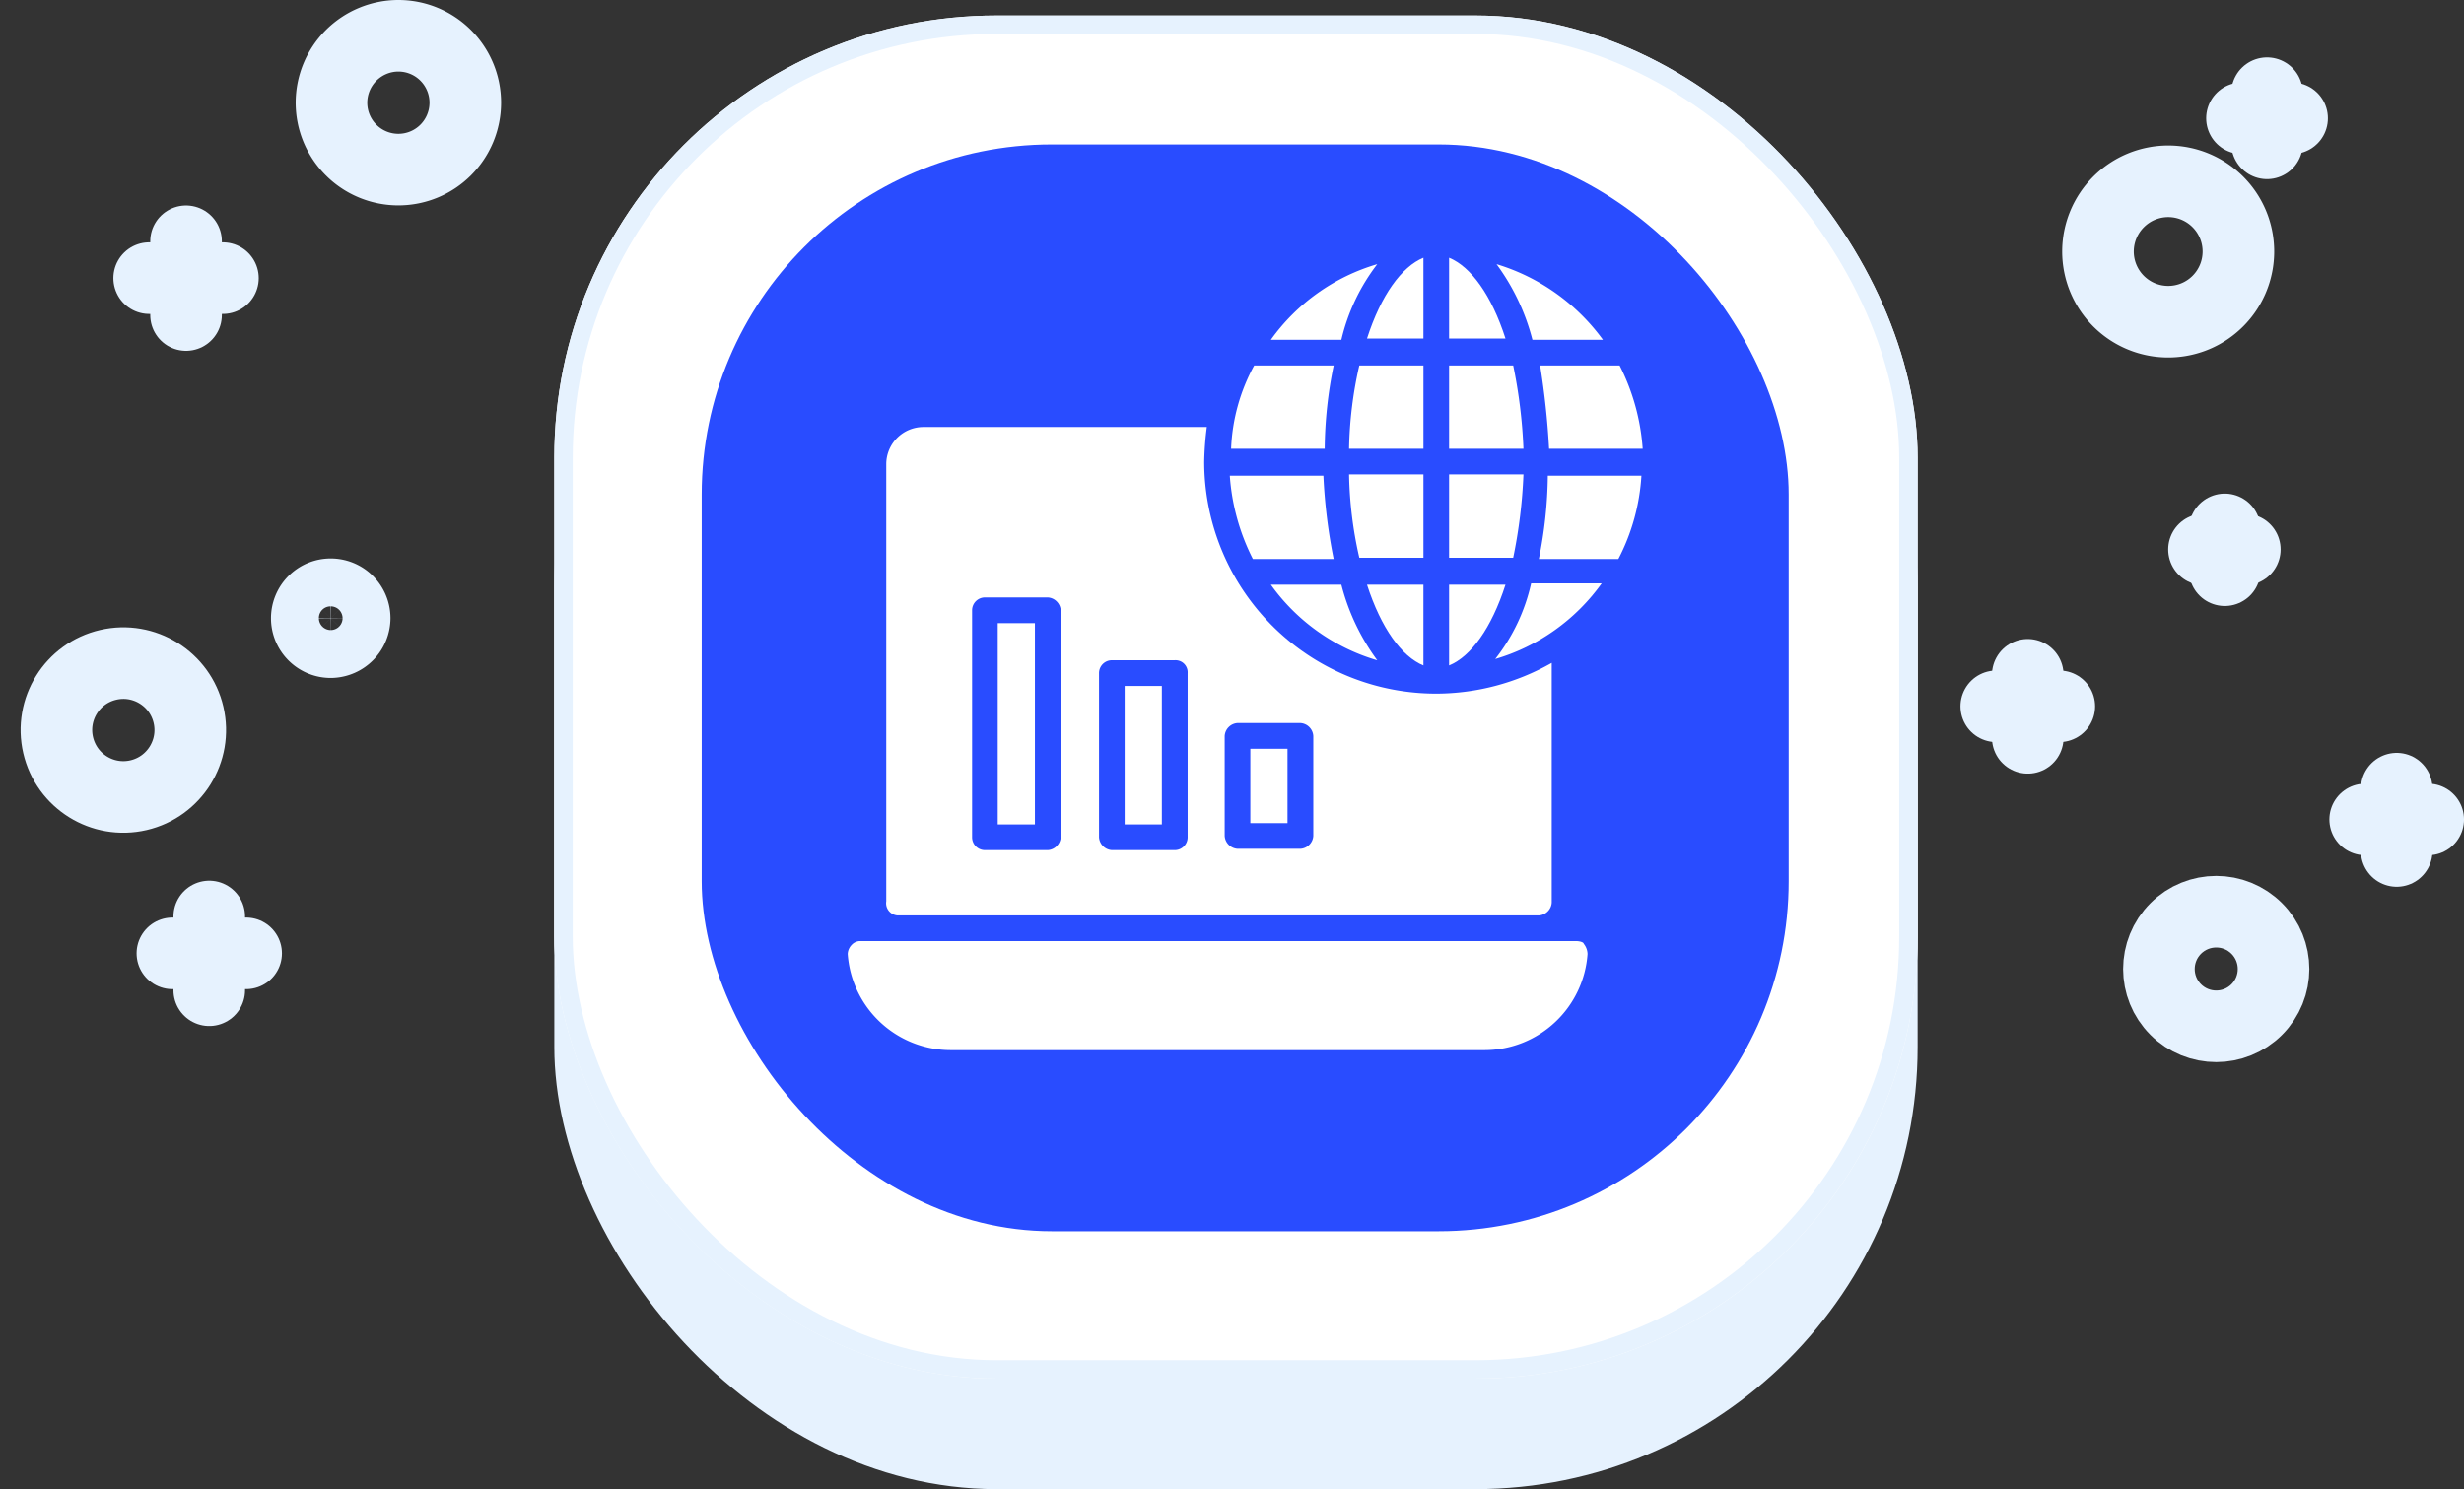 <svg xmlns="http://www.w3.org/2000/svg" width="133.744" height="80.842" viewBox="0 0 133.744 80.842">
  <rect x="0" y="0" width="133.744" height="80.842" fill="#333333" stroke="none"/>
  <g id="icon-global-reach" transform="translate(2.333 0.842)">
    <rect id="Rectangle_285" data-name="Rectangle 285" width="74" height="73" rx="24" transform="translate(27.755 7)" fill="#e6f2fe"/>
    <g id="Rectangle_284" data-name="Rectangle 284" transform="translate(27.755)" fill="#fff" stroke="#e6f2fe" stroke-width="1">
      <rect width="74" height="74" rx="24" stroke="none"/>
      <rect x="0.5" y="0.5" width="73" height="73" rx="23.5" fill="none"/>
    </g>
    <rect id="Rectangle_286" data-name="Rectangle 286" width="59" height="59" rx="19" transform="translate(35.755 7)" fill="#294cff"/>
    <g id="Group_3561" data-name="Group 3561" transform="translate(106.022 4.217)">
      <g id="Group_1868" data-name="Group 1868" transform="translate(13.337 0)">
        <line id="Line_1" data-name="Line 1" y2="2.722" transform="translate(1.361)" fill="none" stroke="#e6f2fe" stroke-linecap="round" stroke-linejoin="round" stroke-miterlimit="10" stroke-width="3.886"/>
        <line id="Line_2" data-name="Line 2" x2="2.722" transform="translate(0 1.361)" fill="none" stroke="#e6f2fe" stroke-linecap="round" stroke-linejoin="round" stroke-miterlimit="10" stroke-width="3.886"/>
      </g>
      <g id="Group_1870" data-name="Group 1870" transform="translate(11.276 23.68)">
        <line id="Line_5" data-name="Line 5" y2="2.216" transform="translate(1.128)" fill="none" stroke="#e6f2fe" stroke-linecap="round" stroke-linejoin="round" stroke-miterlimit="10" stroke-width="3.886"/>
        <line id="Line_6" data-name="Line 6" x2="2.216" transform="translate(0 1.089)" fill="none" stroke="#e6f2fe" stroke-linecap="round" stroke-linejoin="round" stroke-miterlimit="10" stroke-width="3.886"/>
      </g>
      <path id="Path_2247" data-name="Path 2247" d="M420.4,88.611a3.811,3.811,0,1,0,3.811-3.811A3.817,3.817,0,0,0,420.4,88.611Z" transform="translate(-414.878 -80.017)" fill="none" stroke="#e6f2fe" stroke-linecap="round" stroke-linejoin="round" stroke-miterlimit="10" stroke-width="3.886"/>
      <g id="Group_1871" data-name="Group 1871" transform="translate(20.025 37.756)">
        <line id="Line_7" data-name="Line 7" y1="3.383" transform="translate(1.711)" fill="none" stroke="#e6f2fe" stroke-linecap="round" stroke-linejoin="round" stroke-miterlimit="10" stroke-width="3.886"/>
        <line id="Line_8" data-name="Line 8" x1="3.422" transform="translate(0 1.672)" fill="none" stroke="#e6f2fe" stroke-linecap="round" stroke-linejoin="round" stroke-miterlimit="10" stroke-width="3.886"/>
      </g>
      <g id="Group_1872" data-name="Group 1872" transform="translate(0 31.574)">
        <line id="Line_9" data-name="Line 9" y1="3.422" transform="translate(1.711)" fill="none" stroke="#e6f2fe" stroke-linecap="round" stroke-linejoin="round" stroke-miterlimit="10" stroke-width="3.886"/>
        <line id="Line_10" data-name="Line 10" x1="3.422" transform="translate(0 1.711)" fill="none" stroke="#e6f2fe" stroke-linecap="round" stroke-linejoin="round" stroke-miterlimit="10" stroke-width="3.886"/>
      </g>
      <circle id="Ellipse_306" data-name="Ellipse 306" cx="3.111" cy="3.111" r="3.111" transform="translate(7.541 47.547) rotate(-45)" fill="none" stroke="#e6f2fe" stroke-linecap="round" stroke-linejoin="round" stroke-miterlimit="10" stroke-width="3.886"/>
    </g>
    <g id="Group_3562" data-name="Group 3562" transform="translate(0 1.101)">
      <g id="Group_1875" data-name="Group 1875" transform="translate(7.024 47.812)">
        <line id="Line_13" data-name="Line 13" y2="4.003" transform="translate(2.001 0)" fill="none" stroke="#e6f2fe" stroke-linecap="round" stroke-linejoin="round" stroke-miterlimit="10" stroke-width="3.886"/>
        <line id="Line_14" data-name="Line 14" x2="4.003" transform="translate(0 2.001)" fill="none" stroke="#e6f2fe" stroke-linecap="round" stroke-linejoin="round" stroke-miterlimit="10" stroke-width="3.886"/>
      </g>
      <g id="Group_1876" data-name="Group 1876" transform="translate(5.764 11.156)">
        <line id="Line_15" data-name="Line 15" y2="4.003" transform="translate(2.001)" fill="none" stroke="#e6f2fe" stroke-linecap="round" stroke-linejoin="round" stroke-miterlimit="10" stroke-width="3.886"/>
        <line id="Line_16" data-name="Line 16" x2="4.003" transform="translate(0 2.001)" fill="none" stroke="#e6f2fe" stroke-linecap="round" stroke-linejoin="round" stroke-miterlimit="10" stroke-width="3.886"/>
      </g>
      <circle id="Ellipse_307" data-name="Ellipse 307" cx="3.632" cy="3.632" r="3.632" transform="matrix(0.974, -0.227, 0.227, 0.974, 0, 34.976)" fill="none" stroke="#e6f2fe" stroke-linecap="round" stroke-linejoin="round" stroke-miterlimit="10" stroke-width="3.886"/>
      <path id="Path_2248" data-name="Path 2248" d="M89.2,63.932A3.632,3.632,0,1,0,92.832,60.3,3.638,3.638,0,0,0,89.2,63.932Z" transform="translate(-73.541 -60.3)" fill="none" stroke="#e6f2fe" stroke-linecap="round" stroke-linejoin="round" stroke-miterlimit="10" stroke-width="3.886"/>
      <path id="Path_2251" data-name="Path 2251" d="M88.194,143.4a1.3,1.3,0,1,0-1.3,1.3A1.313,1.313,0,0,0,88.194,143.4Z" transform="translate(-71.275 -111.782)" fill="none" stroke="#e6f2fe" stroke-linecap="round" stroke-linejoin="round" stroke-miterlimit="10" stroke-width="3.886"/>
    </g>
    <g id="Group_3638" data-name="Group 3638" transform="translate(41.68 11.051)">
      <rect id="Rectangle_303" data-name="Rectangle 303" width="2.018" height="10.927" transform="translate(10.143 21.936)" fill="#fff"/>
      <rect id="Rectangle_304" data-name="Rectangle 304" width="2.018" height="4.037" transform="translate(23.854 28.756)" fill="#fff"/>
      <rect id="Rectangle_305" data-name="Rectangle 305" width="2.018" height="7.517" transform="translate(17.033 25.346)" fill="#fff"/>
      <path id="Path_5231" data-name="Path 5231" d="M5.622,41.817h34.8a.748.748,0,0,0,.7-.7V28.106a12.755,12.755,0,0,1-6.264,1.67,12.594,12.594,0,0,1-12.6-12.6A17.065,17.065,0,0,1,22.4,15.3H7.014A2.02,2.02,0,0,0,5,17.318V41.051A.664.664,0,0,0,5.622,41.817ZM23.37,32.073a.748.748,0,0,1,.7-.7h3.41a.748.748,0,0,1,.7.7V37.5a.748.748,0,0,1-.7.7h-3.41a.748.748,0,0,1-.7-.7V32.073Zm-6.821-3.41a.7.7,0,0,1,.7-.7h3.41a.658.658,0,0,1,.7.7v8.909a.7.7,0,0,1-.7.7h-3.41a.748.748,0,0,1-.7-.7Zm-6.89-3.41a.7.7,0,0,1,.7-.7h3.41a.748.748,0,0,1,.7.7V37.572a.748.748,0,0,1-.7.7h-3.41a.7.7,0,0,1-.7-.7V25.253Z" transform="translate(-0.908 -4.013)" fill="#fff"/>
      <path id="Path_5232" data-name="Path 5232" d="M41.532,55.4H2.7a.632.632,0,0,0-.487.209A.752.752,0,0,0,2,56.1a5.615,5.615,0,0,0,5.568,5.22H36.59a5.615,5.615,0,0,0,5.568-5.22.926.926,0,0,0-.209-.557C41.95,55.47,41.741,55.4,41.532,55.4Z" transform="translate(0 -16.204)" fill="#fff"/>
      <path id="Path_5233" data-name="Path 5233" d="M37.437,23.624a29.772,29.772,0,0,1-.557-4.524H31.8a11.777,11.777,0,0,0,1.253,4.524Z" transform="translate(-9.06 -5.168)" fill="#fff"/>
      <path id="Path_5234" data-name="Path 5234" d="M37.468,10.5H33.153A10.247,10.247,0,0,0,31.9,15.024h5.081A23.105,23.105,0,0,1,37.468,10.5Z" transform="translate(-9.09 -2.554)" fill="#fff"/>
      <path id="Path_5235" data-name="Path 5235" d="M35,27.6a10.857,10.857,0,0,0,5.777,4.106A11.868,11.868,0,0,1,38.828,27.6Z" transform="translate(-10.033 -7.752)" fill="#fff"/>
      <path id="Path_5236" data-name="Path 5236" d="M40.777,2.6A10.857,10.857,0,0,0,35,6.706h3.828A10.742,10.742,0,0,1,40.777,2.6Z" transform="translate(-10.033 -0.152)" fill="#fff"/>
      <path id="Path_5237" data-name="Path 5237" d="M45.562,6.554V2.1c-1.183.487-2.3,2.018-3.062,4.385h3.062Z" transform="translate(-12.313)" fill="#fff"/>
      <path id="Path_5238" data-name="Path 5238" d="M45.137,10.5h-3.48a21.725,21.725,0,0,0-.557,4.524h4.037Z" transform="translate(-11.887 -2.554)" fill="#fff"/>
      <path id="Path_5239" data-name="Path 5239" d="M45.137,19H41.1a21.725,21.725,0,0,0,.557,4.524h3.48Z" transform="translate(-11.887 -5.138)" fill="#fff"/>
      <path id="Path_5240" data-name="Path 5240" d="M45.562,31.985V27.6H42.5C43.266,29.966,44.379,31.5,45.562,31.985Z" transform="translate(-12.313 -7.752)" fill="#fff"/>
      <path id="Path_5241" data-name="Path 5241" d="M51.962,27.6H48.9v4.385C50.083,31.5,51.2,29.966,51.962,27.6Z" transform="translate(-14.258 -7.752)" fill="#fff"/>
      <path id="Path_5242" data-name="Path 5242" d="M48.9,2.1V6.485h3.062C51.2,4.118,50.083,2.587,48.9,2.1Z" transform="translate(-14.258)" fill="#fff"/>
      <path id="Path_5243" data-name="Path 5243" d="M52.937,19H48.9v4.524h3.48A27.7,27.7,0,0,0,52.937,19Z" transform="translate(-14.258 -5.138)" fill="#fff"/>
      <path id="Path_5244" data-name="Path 5244" d="M52.38,10.5H48.9v4.524h4.037A27.7,27.7,0,0,0,52.38,10.5Z" transform="translate(-14.258 -2.554)" fill="#fff"/>
      <path id="Path_5245" data-name="Path 5245" d="M52.5,31.606A10.857,10.857,0,0,0,58.277,27.5H54.449A10.264,10.264,0,0,1,52.5,31.606Z" transform="translate(-15.353 -7.722)" fill="#fff"/>
      <path id="Path_5246" data-name="Path 5246" d="M58.377,6.706A11.125,11.125,0,0,0,52.6,2.6a11.868,11.868,0,0,1,1.949,4.106Z" transform="translate(-15.383 -0.152)" fill="#fff"/>
      <path id="Path_5247" data-name="Path 5247" d="M55.9,23.624h4.315A11.262,11.262,0,0,0,61.468,19.1H56.387A23.706,23.706,0,0,1,55.9,23.624Z" transform="translate(-16.386 -5.168)" fill="#fff"/>
      <path id="Path_5248" data-name="Path 5248" d="M56.487,15.024h5.081A11.776,11.776,0,0,0,60.315,10.5H56A42.918,42.918,0,0,1,56.487,15.024Z" transform="translate(-16.417 -2.554)" fill="#fff"/>
    </g>
  </g>
</svg>
